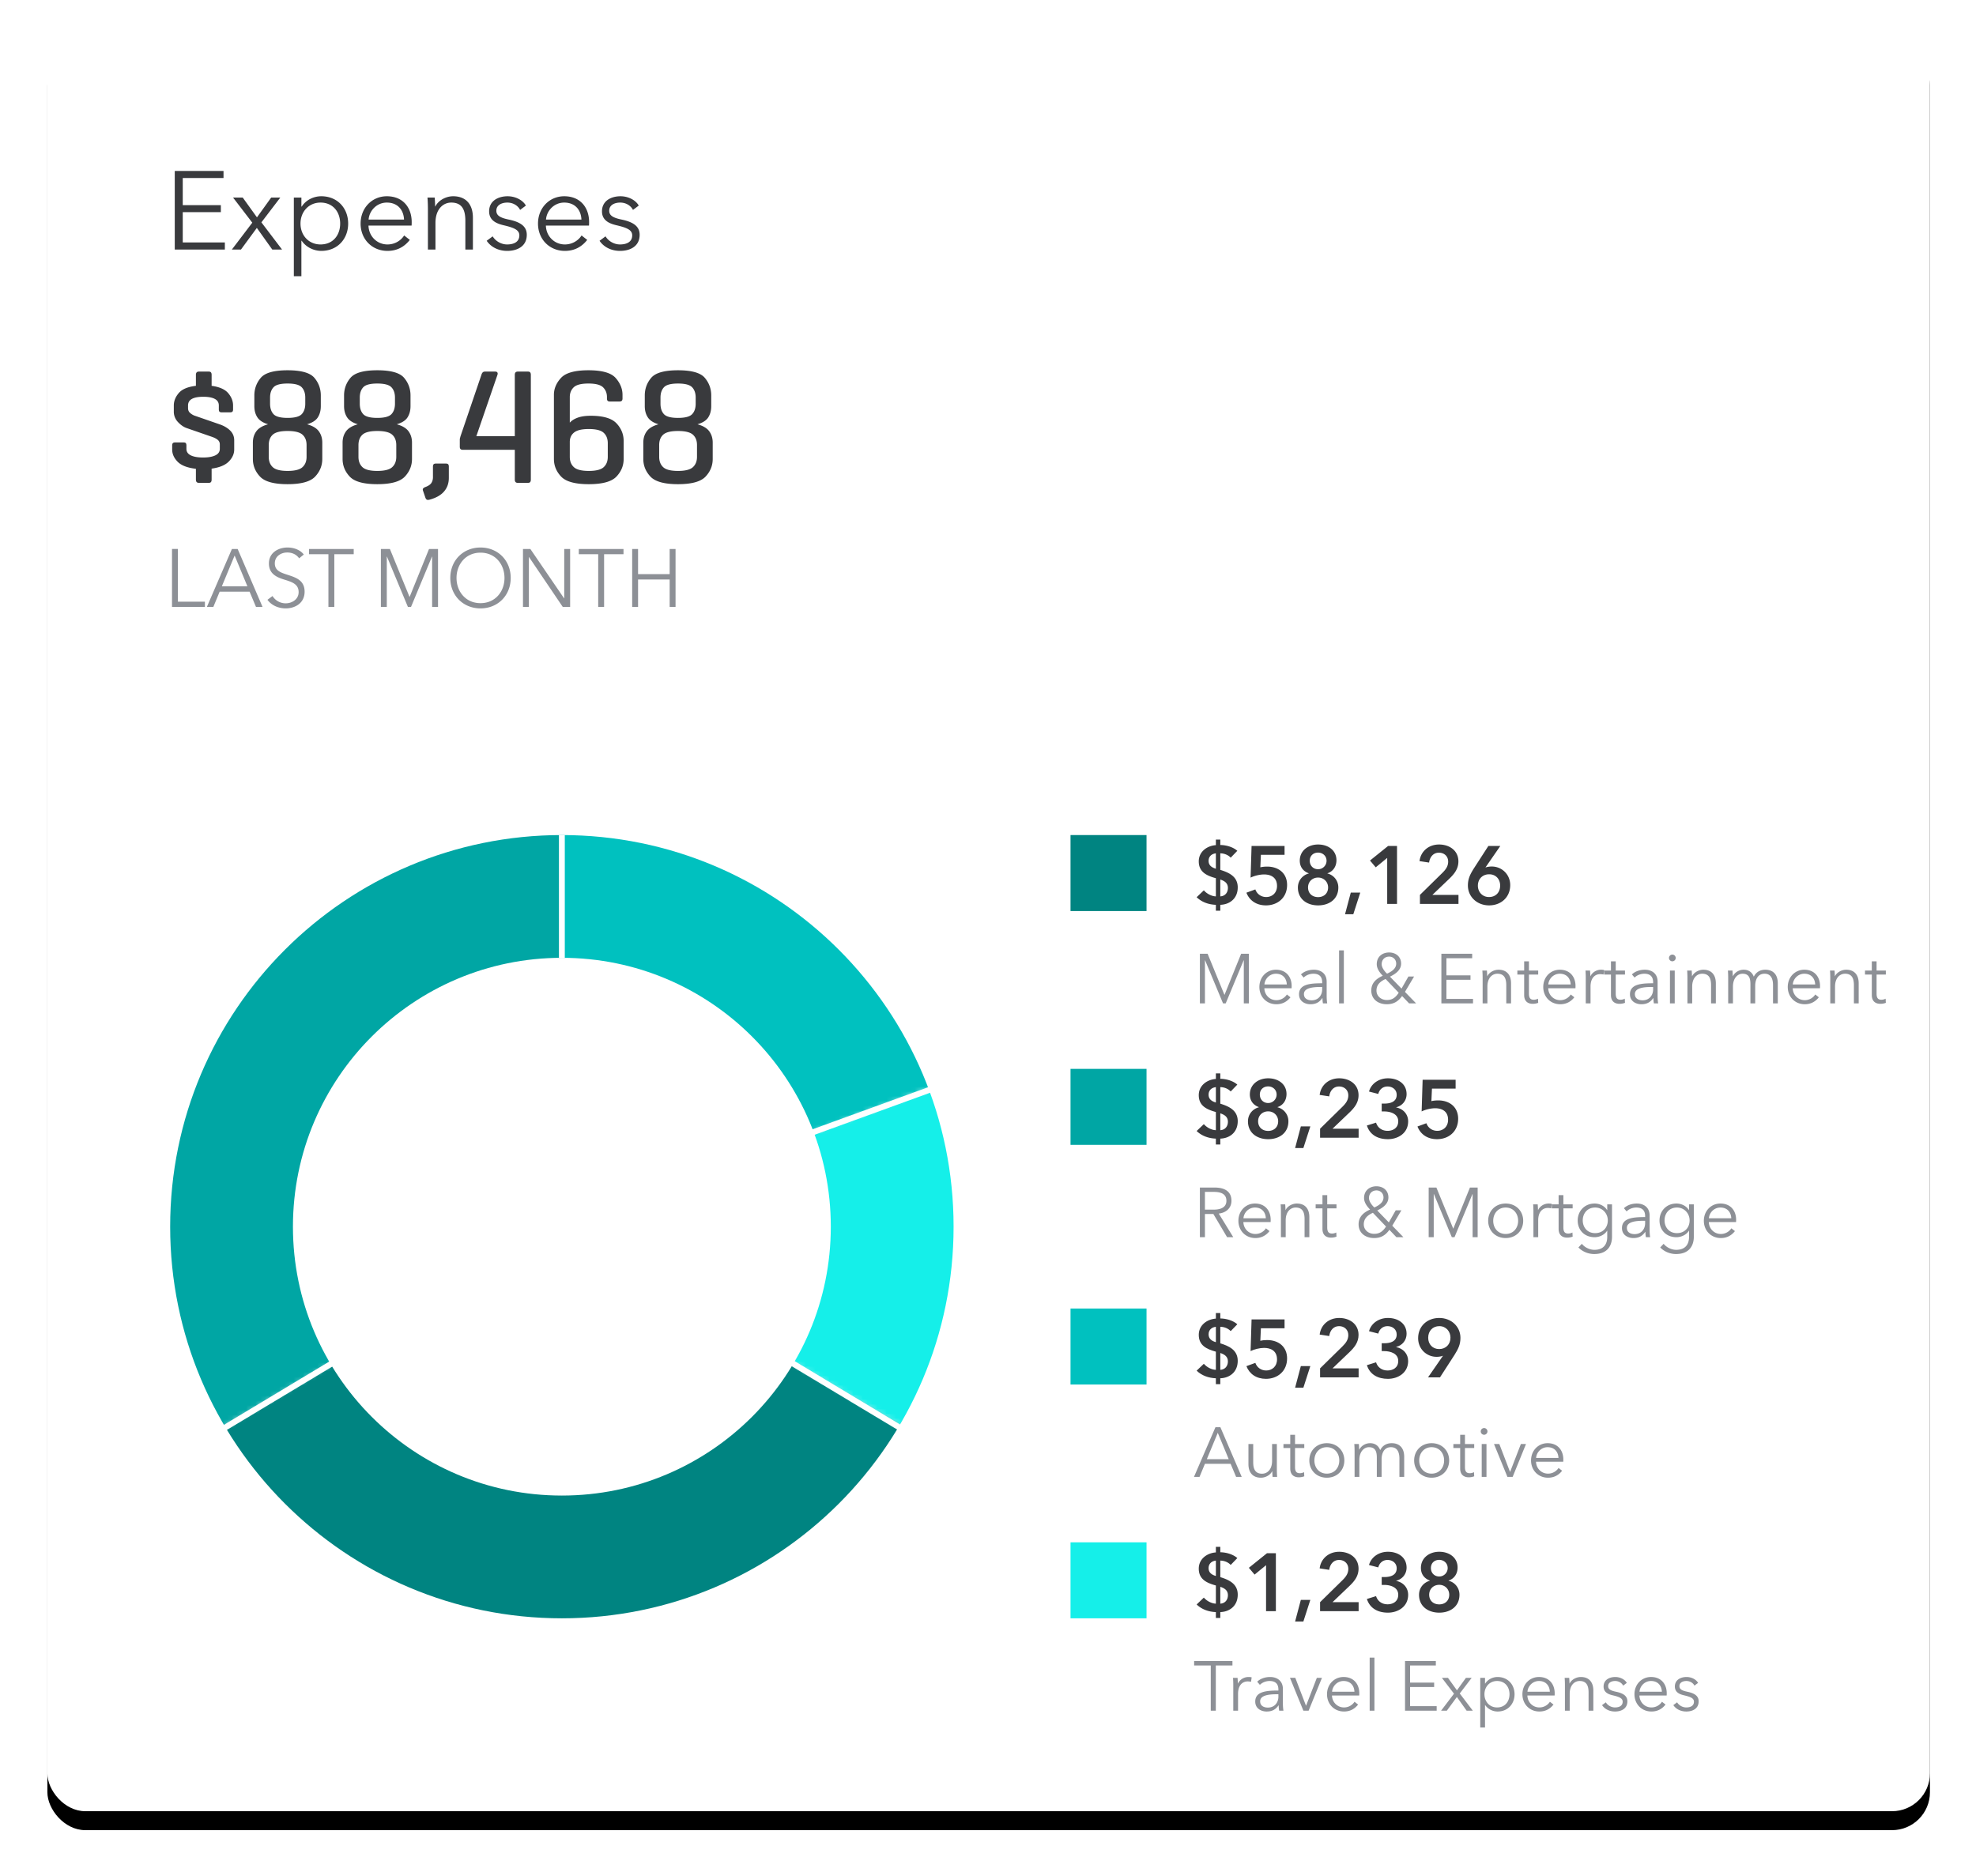 <?xml version="1.0" encoding="UTF-8"?>
<svg xmlns="http://www.w3.org/2000/svg" xmlns:xlink="http://www.w3.org/1999/xlink" width="417" height="396" viewBox="0 0 417 396">
  <defs>
    <rect id="b" width="397.281" height="376.307" rx="8"/>
    <filter id="a" width="108.6%" height="109%" x="-4.3%" y="-3.5%" filterUnits="objectBoundingBox">
      <feOffset dy="4" in="SourceAlpha" result="shadowOffsetOuter1"/>
      <feGaussianBlur in="shadowOffsetOuter1" result="shadowBlurOuter1" stdDeviation="5"/>
      <feColorMatrix in="shadowBlurOuter1" values="0 0 0 0 0 0 0 0 0 0 0 0 0 0 0 0 0 0 0.1 0"/>
    </filter>
    <path id="c" d="M85.168 0L.654 49.969 0 91.918h170.263V49.969z"/>
    <path id="e" d="M85.168 88.833L.654 138.802 0 0h85.168z"/>
    <path id="g" d="M85.132 82.047V0L0 32.079z"/>
    <path id="i" d="M85.132.617v57.371L0 90.067V.617z"/>
  </defs>
  <g fill="none" fill-rule="evenodd" transform="translate(10 6)">
    <rect width="397.281" height="376.307" rx="8"/>
    <use fill="#000" filter="url(#a)" xlink:href="#b"/>
    <use fill="#FFF" xlink:href="#b"/>
    <g fill-rule="nonzero">
      <path fill="#393A3D" d="M247.523 171.22v1.14c1.261.017 2.66.414 3.593 1.226l-1.4 1.45c-.535-.587-1.398-.915-2.193-.915v3.49c1.762.552 3.68 1.364 3.68 3.696 0 2.4-1.763 3.627-3.68 3.679v1.244h-.933v-1.244c-1.52-.052-2.97-.553-4.059-1.606l1.52-1.451c.622.725 1.658 1.26 2.54 1.278v-3.835c-2.022-.552-3.61-1.347-3.61-3.558 0-2.055 1.761-3.3 3.61-3.42v-1.175h.932zm-.933 6.149v-3.248c-.811.087-1.537.588-1.537 1.59 0 .95.656 1.399 1.537 1.658zm.933 2.28v3.558c.967-.052 1.606-.76 1.606-1.78 0-1.018-.69-1.467-1.606-1.778zm13.56-7.082v1.865h-4.993l-.12 2.643c.38-.104 1.001-.155 1.433-.155 2.401 0 4.215 1.399 4.215 3.869 0 2.712-2.021 4.318-4.457 4.318-2.038 0-3.489-1.036-4.128-2.677l1.883-.691c.345.967 1.209 1.606 2.297 1.606 1.227 0 2.28-.846 2.28-2.332 0-1.883-1.399-2.435-2.729-2.435-.933 0-2.107.293-2.85.673l.207-6.684h6.961zm7.081-.311c2.142 0 3.87 1.243 3.87 3.316 0 1.417-.795 2.401-1.9 2.764v.034a3.026 3.026 0 0 1 2.297 2.971c0 2.436-1.918 3.766-4.267 3.766s-4.266-1.33-4.266-3.766c0-1.589 1.105-2.66 2.297-2.97v-.035c-1.088-.397-1.9-1.261-1.9-2.677 0-2.073 1.727-3.403 3.87-3.403zm0 1.71c-1.019 0-1.762.673-1.762 1.727 0 .985.691 1.78 1.762 1.78.985 0 1.78-.795 1.78-1.78 0-1.054-.847-1.727-1.78-1.727zm0 5.268c-1.192 0-2.124.846-2.124 2.09 0 1.278.915 2.038 2.124 2.038 1.192 0 2.108-.76 2.108-2.038 0-1.209-.933-2.09-2.108-2.09zm5.683 7.738l1.21-4.56h2.003l-1.468 4.56h-1.745zm8.896-2.176v-9.707l-2.418 1.986-1.21-1.434 3.818-3.074h1.882v12.229h-2.072zm6.909 0v-1.9l4.715-4.63c.76-.742 1.244-1.45 1.244-2.4 0-1.14-.846-1.883-1.952-1.883-1.174 0-1.917.898-2.072 2.09l-2.021-.31c.241-2.022 1.882-3.507 4.128-3.507 2.124 0 4.076 1.226 4.076 3.575 0 1.572-.88 2.66-1.969 3.697l-3.524 3.368h5.51v1.9h-8.135zm14.44-12.23h2.522l-3.126 4.526.017.018c.328-.139.88-.208 1.295-.208 2.16 0 3.904 1.693 3.904 3.921 0 2.591-1.952 4.284-4.456 4.284-2.557 0-4.474-1.831-4.474-4.197 0-1.4.466-2.35 1.26-3.61l3.058-4.733zm-2.21 8.395c0 1.279.915 2.384 2.348 2.384 1.4 0 2.35-.967 2.35-2.418 0-1.382-.933-2.384-2.315-2.384-1.4 0-2.384.985-2.384 2.418z"/>
      <path fill="#8D9096" d="M244.843 195.313l3.554 8.677h.015l3.509-8.677h1.628v10.483h-1.066v-9.106h-.03l-3.79 9.106h-.562l-3.79-9.106h-.03v9.106h-1.066v-10.483h1.628zm11.993 6.485h4.723c-.059-1.303-.858-2.265-2.295-2.265-1.347 0-2.339 1.08-2.428 2.265zm5.745.326c0 .133 0 .296-.015.474h-5.745c.03 1.392 1.11 2.517 2.532 2.517 1.037 0 1.836-.578 2.221-1.2l.755.593c-.814 1.036-1.836 1.466-2.976 1.466-2.058 0-3.583-1.555-3.583-3.643 0-2.087 1.525-3.642 3.494-3.642 2.177 0 3.317 1.54 3.317 3.435zm6.44-.577v-.222c0-1.2-.65-1.792-1.85-1.792-.814 0-1.57.326-2.058.814l-.563-.666c.563-.563 1.54-.992 2.725-.992 1.495 0 2.694.83 2.694 2.517v3.035c0 .533.045 1.17.119 1.555h-.904a6.91 6.91 0 0 1-.103-1.125h-.03c-.636.918-1.406 1.303-2.517 1.303-1.051 0-2.398-.563-2.398-2.103 0-2.132 2.354-2.324 4.886-2.324zm0 .784h-.295c-1.644 0-3.554.178-3.554 1.496 0 .992.844 1.318 1.629 1.318 1.421 0 2.22-1.066 2.22-2.295v-.519zm4.576-7.728v11.193h-1.007v-11.193h1.007zm14.82 5.522l-1.924 3.243 2.354 2.428h-1.48l-1.481-1.555c-.86 1.185-1.807 1.733-3.228 1.733-1.792 0-3.272-1.022-3.272-2.902 0-1.585 1.051-2.503 2.428-3.11-.637-.651-1.273-1.48-1.273-2.443 0-1.569 1.17-2.472 2.606-2.472 1.391 0 2.531.859 2.531 2.354 0 1.377-1.184 2.176-2.354 2.754l2.443 2.517 1.451-2.547h1.2zm-3.775-2.724c0-.859-.637-1.48-1.48-1.48-.919 0-1.585.636-1.585 1.613 0 .755.74 1.659 1.14 1.984.933-.43 1.925-1.036 1.925-2.117zm.533 6.144l-2.769-2.901c-1.258.562-1.925 1.317-1.925 2.443 0 1.184.992 1.998 2.192 1.998 1.14 0 1.836-.518 2.502-1.54zm10.068-2.739v4.042h5.612v.948h-6.678v-10.483h6.5v.948h-5.434v3.613h5.079v.932h-5.079zm7.58-1.94h.963c.03.37.06.89.06 1.185h.029c.385-.8 1.392-1.362 2.369-1.362 1.762 0 2.635 1.14 2.635 2.858v4.249h-1.006v-3.835c0-1.45-.43-2.428-1.88-2.428-1.067 0-2.103.859-2.103 2.71v3.553h-1.007v-5.404c0-.37-.015-1.051-.06-1.525zm11.786 0v.845h-1.954v4.042c0 1.036.43 1.273 1.036 1.273.282 0 .607-.089.874-.222l.044.874a3.252 3.252 0 0 1-1.184.207c-.74 0-1.777-.326-1.777-1.85v-4.324h-1.436v-.844h1.436v-1.955h1.007v1.955h1.954zm2.132 2.932h4.723c-.059-1.303-.858-2.265-2.294-2.265-1.348 0-2.34 1.08-2.429 2.265zm5.745.326c0 .133 0 .296-.015.474h-5.744c.03 1.392 1.11 2.517 2.531 2.517 1.037 0 1.836-.578 2.221-1.2l.755.593c-.814 1.036-1.836 1.466-2.976 1.466-2.058 0-3.583-1.555-3.583-3.643 0-2.087 1.525-3.642 3.495-3.642 2.176 0 3.316 1.54 3.316 3.435zm2.162-1.732c0-.37-.015-1.051-.06-1.525h.963c.03.37.06.888.06 1.184h.029c.385-.8 1.243-1.362 2.22-1.362.252 0 .46.015.667.074l-.133.948c-.119-.045-.444-.09-.711-.09-1.066 0-2.028.77-2.028 2.622v3.553h-1.007v-5.404zm8.276-1.525v.844h-1.954v4.042c0 1.036.43 1.273 1.036 1.273.282 0 .607-.089.874-.222l.044.874a3.252 3.252 0 0 1-1.184.207c-.74 0-1.777-.326-1.777-1.85v-4.324h-1.436v-.844h1.436v-1.955h1.007v1.955h1.954zm5.938 2.68v-.222c0-1.2-.652-1.792-1.851-1.792-.815 0-1.57.326-2.058.814l-.563-.666c.563-.563 1.54-.992 2.724-.992 1.496 0 2.695.83 2.695 2.517v3.035c0 .533.045 1.17.119 1.555h-.904a6.91 6.91 0 0 1-.103-1.125h-.03c-.637.918-1.406 1.303-2.517 1.303-1.051 0-2.398-.563-2.398-2.103 0-2.132 2.354-2.324 4.886-2.324zm0 .784h-.297c-1.643 0-3.553.178-3.553 1.496 0 .992.844 1.318 1.629 1.318 1.421 0 2.22-1.066 2.22-2.295v-.519zm4.56-3.464v6.929h-1.007v-6.93h1.007zm.207-2.665a.72.72 0 0 1-.71.71.72.72 0 0 1-.711-.71.72.72 0 0 1 .71-.711.72.72 0 0 1 .711.71zm2.413 2.665h.963c.03.37.059.888.059 1.184h.03c.385-.8 1.391-1.362 2.369-1.362 1.762 0 2.635 1.14 2.635 2.858v4.249h-1.007v-3.835c0-1.45-.43-2.428-1.88-2.428-1.066 0-2.103.859-2.103 2.71v3.553h-1.006v-5.404c0-.37-.015-1.051-.06-1.525zm9.654 1.184c.4-.8 1.288-1.362 2.28-1.362.755 0 1.673.281 2.132 1.466.474-.948 1.318-1.466 2.428-1.466 1.762 0 2.636 1.14 2.636 2.858v4.249h-1.007v-3.835c0-1.45-.489-2.428-1.792-2.428-1.45 0-1.969 1.288-1.969 2.576v3.687h-1.007v-4.042c0-1.347-.325-2.22-1.673-2.22-.962 0-2.013.858-2.013 2.709v3.553h-1.007v-5.404c0-.37-.015-1.051-.06-1.525h.963c.03.37.06.888.06 1.184h.029zm12.644 1.747h4.723c-.059-1.303-.858-2.265-2.295-2.265-1.347 0-2.339 1.08-2.428 2.265zm5.745.326c0 .133 0 .296-.015.474h-5.745c.03 1.392 1.11 2.517 2.532 2.517 1.037 0 1.836-.578 2.221-1.2l.755.593c-.814 1.036-1.836 1.466-2.976 1.466-2.058 0-3.583-1.555-3.583-3.643 0-2.087 1.525-3.642 3.494-3.642 2.177 0 3.317 1.54 3.317 3.435zm2.102-3.257h.963c.03.37.06.888.06 1.184h.029c.385-.8 1.391-1.362 2.369-1.362 1.762 0 2.635 1.14 2.635 2.858v4.249h-1.007v-3.835c0-1.45-.43-2.428-1.88-2.428-1.066 0-2.103.859-2.103 2.71v3.553h-1.006v-5.404c0-.37-.015-1.051-.06-1.525zm11.786 0v.844h-1.954v4.042c0 1.036.429 1.273 1.036 1.273.281 0 .607-.089.874-.222l.044.874a3.252 3.252 0 0 1-1.184.207c-.74 0-1.777-.326-1.777-1.85v-4.324h-1.436v-.844h1.436v-1.955h1.007v1.955h1.954z"/>
    </g>
    <g fill-rule="nonzero">
      <path fill="#393A3D" d="M247.523 220.57v1.14c1.261.018 2.66.415 3.593 1.227l-1.4 1.45c-.535-.587-1.398-.915-2.193-.915v3.49c1.762.552 3.68 1.364 3.68 3.696 0 2.4-1.763 3.627-3.68 3.679v1.244h-.933v-1.244c-1.52-.052-2.97-.553-4.059-1.606l1.52-1.451c.622.725 1.658 1.26 2.54 1.278v-3.835c-2.022-.552-3.61-1.347-3.61-3.558 0-2.055 1.761-3.3 3.61-3.42v-1.175h.932zm-.933 6.15v-3.248c-.811.087-1.537.588-1.537 1.59 0 .95.656 1.399 1.537 1.658zm.933 2.28v3.558c.967-.052 1.606-.76 1.606-1.78 0-1.018-.69-1.467-1.606-1.778zm10.105-7.393c2.142 0 3.869 1.243 3.869 3.316 0 1.417-.795 2.401-1.9 2.764v.034a3.026 3.026 0 0 1 2.297 2.971c0 2.436-1.917 3.766-4.266 3.766-2.35 0-4.267-1.33-4.267-3.766 0-1.589 1.106-2.66 2.298-2.97v-.035c-1.089-.397-1.9-1.261-1.9-2.677 0-2.073 1.727-3.403 3.869-3.403zm0 1.71c-1.02 0-1.762.673-1.762 1.727 0 .985.69 1.78 1.762 1.78.984 0 1.779-.795 1.779-1.78 0-1.054-.846-1.727-1.78-1.727zm0 5.268c-1.192 0-2.125.846-2.125 2.09 0 1.278.916 2.038 2.125 2.038 1.192 0 2.107-.76 2.107-2.038 0-1.209-.933-2.09-2.107-2.09zm5.683 7.738l1.209-4.56h2.003l-1.468 4.56h-1.744zm5.268-2.176v-1.9l4.715-4.63c.76-.742 1.244-1.45 1.244-2.4 0-1.14-.846-1.883-1.952-1.883-1.174 0-1.917.898-2.073 2.09l-2.02-.31c.241-2.022 1.882-3.507 4.128-3.507 2.124 0 4.076 1.226 4.076 3.575 0 1.572-.88 2.66-1.969 3.697l-3.524 3.368h5.51v1.9h-8.135zm13.006-5.545v-1.658h.553c1.227 0 2.608-.345 2.608-1.848 0-1.106-.898-1.762-1.934-1.762-1.002 0-1.71.64-1.952 1.572l-1.952-.501c.432-1.64 2.038-2.798 3.99-2.798 2.142 0 3.938 1.157 3.938 3.35 0 1.314-.863 2.436-2.193 2.764v.035c1.485.294 2.522 1.434 2.522 2.936 0 2.54-2.194 3.766-4.267 3.766-2.055 0-3.783-.846-4.439-2.885l1.935-.604c.293.967 1.14 1.727 2.435 1.727 1.071 0 2.246-.553 2.246-2.02 0-1.59-1.676-2.074-2.971-2.074h-.519zm15.598-6.684v1.865h-4.992l-.12 2.643c.38-.104 1.001-.155 1.433-.155 2.4 0 4.214 1.399 4.214 3.869 0 2.712-2.02 4.318-4.456 4.318-2.038 0-3.49-1.036-4.128-2.677l1.883-.691c.345.967 1.209 1.606 2.297 1.606 1.226 0 2.28-.846 2.28-2.332 0-1.883-1.4-2.435-2.73-2.435-.932 0-2.107.293-2.85.673l.208-6.684h6.961z"/>
      <path fill="#8D9096" d="M244.28 250.246v4.901h-1.065v-10.483h3.08c2.072 0 3.582.755 3.582 2.799 0 1.554-1.154 2.532-2.68 2.694l3.065 4.99h-1.303l-2.901-4.9h-1.777zm0-4.664v3.746h1.852c1.702 0 2.68-.622 2.68-1.865 0-1.377-1.052-1.88-2.636-1.88h-1.895zm8.13 5.567h4.722c-.059-1.303-.858-2.265-2.295-2.265-1.347 0-2.339 1.08-2.428 2.265zm5.744.326c0 .133 0 .296-.015.474h-5.745c.03 1.392 1.11 2.517 2.532 2.517 1.037 0 1.836-.578 2.221-1.2l.755.593c-.814 1.036-1.836 1.466-2.976 1.466-2.058 0-3.583-1.555-3.583-3.643 0-2.087 1.525-3.642 3.494-3.642 2.177 0 3.317 1.54 3.317 3.435zm2.102-3.257h.963c.03.37.06.888.06 1.184h.029c.385-.8 1.391-1.362 2.369-1.362 1.762 0 2.635 1.14 2.635 2.858v4.249h-1.007v-3.835c0-1.45-.43-2.428-1.88-2.428-1.066 0-2.102.859-2.102 2.71v3.553h-1.007v-5.404c0-.37-.015-1.051-.06-1.525zm11.786 0v.844h-1.954v4.042c0 1.036.429 1.273 1.036 1.273.281 0 .607-.089.874-.222l.044.874a3.252 3.252 0 0 1-1.184.207c-.74 0-1.777-.326-1.777-1.85v-4.324h-1.436v-.844h1.436v-1.955h1.007v1.955h1.954zm13.696 1.258l-1.925 3.243 2.354 2.428h-1.48l-1.481-1.555c-.859 1.185-1.807 1.733-3.228 1.733-1.791 0-3.272-1.022-3.272-2.902 0-1.585 1.051-2.503 2.428-3.11-.637-.651-1.273-1.48-1.273-2.443 0-1.569 1.17-2.472 2.606-2.472 1.391 0 2.531.859 2.531 2.354 0 1.377-1.184 2.176-2.354 2.754l2.443 2.517 1.451-2.547h1.2zm-3.776-2.724c0-.859-.637-1.48-1.48-1.48-.919 0-1.585.636-1.585 1.613 0 .755.74 1.659 1.14 1.984.933-.43 1.925-1.036 1.925-2.117zm.533 6.144l-2.769-2.901c-1.258.562-1.924 1.317-1.924 2.443 0 1.184.992 1.998 2.19 1.998 1.14 0 1.837-.518 2.503-1.54zm10.63-8.232l3.554 8.677h.015l3.51-8.677h1.628v10.483h-1.066v-9.106h-.03l-3.79 9.106h-.563l-3.79-9.106h-.03v9.106h-1.066v-10.483h1.629zm18.316 7.018c0 2.088-1.54 3.643-3.702 3.643-2.147 0-3.686-1.555-3.686-3.643 0-2.087 1.54-3.642 3.686-3.642 2.162 0 3.702 1.555 3.702 3.642zm-1.066 0c0-1.554-1.022-2.798-2.636-2.798-1.599 0-2.62 1.244-2.62 2.798 0 1.555 1.021 2.784 2.62 2.784 1.614 0 2.636-1.229 2.636-2.784zm3.227-1.94c0-.37-.014-1.05-.059-1.524h.963c.03.37.059.888.059 1.184h.03c.384-.8 1.243-1.362 2.22-1.362.252 0 .46.015.667.074l-.134.948c-.118-.045-.444-.09-.71-.09-1.066 0-2.029.77-2.029 2.622v3.553h-1.007v-5.404zm8.277-1.524v.844h-1.954v4.042c0 1.036.429 1.273 1.036 1.273.281 0 .607-.089.874-.222l.044.874a3.252 3.252 0 0 1-1.184.207c-.74 0-1.777-.326-1.777-1.85v-4.324h-1.436v-.844h1.436v-1.955h1.007v1.955h1.954zm1.214 9.09l.726-.77c.547.711 1.599 1.274 2.65 1.274 1.984 0 2.71-1.229 2.71-2.724v-1.303h-.03c-.533.859-1.614 1.362-2.62 1.362-2.163 0-3.584-1.495-3.584-3.524 0-1.969 1.421-3.583 3.583-3.583 1.007 0 2.073.489 2.62 1.377h.03v-1.2h1.007v6.87c0 1.511-.696 3.613-3.76 3.613-1.274 0-2.518-.533-3.332-1.391zm.918-5.714c0 1.45.948 2.694 2.62 2.694 1.555 0 2.666-1.095 2.666-2.694 0-1.451-1.11-2.71-2.665-2.71-1.673 0-2.62 1.259-2.62 2.71zm13.163-.696v-.222c0-1.2-.652-1.792-1.851-1.792-.814 0-1.57.326-2.058.814l-.563-.666c.563-.563 1.54-.992 2.725-.992 1.495 0 2.694.83 2.694 2.517v3.035c0 .533.045 1.17.119 1.555h-.903a6.91 6.91 0 0 1-.104-1.125h-.03c-.636.918-1.406 1.303-2.517 1.303-1.051 0-2.398-.563-2.398-2.103 0-2.132 2.354-2.324 4.886-2.324zm0 .784h-.296c-1.644 0-3.554.178-3.554 1.496 0 .992.844 1.318 1.629 1.318 1.421 0 2.22-1.066 2.22-2.295v-.519zm3.183 5.627l.725-.77c.548.71 1.6 1.273 2.65 1.273 1.985 0 2.71-1.229 2.71-2.724v-1.303h-.03c-.532.859-1.613 1.362-2.62 1.362-2.162 0-3.583-1.495-3.583-3.524 0-1.969 1.421-3.583 3.583-3.583 1.007 0 2.073.489 2.62 1.377h.03v-1.2h1.007v6.87c0 1.511-.696 3.613-3.76 3.613-1.274 0-2.518-.533-3.332-1.391zm.918-5.715c0 1.45.947 2.694 2.62 2.694 1.555 0 2.666-1.095 2.666-2.694 0-1.451-1.11-2.71-2.665-2.71-1.674 0-2.621 1.259-2.621 2.71zm9.357-.445h4.723c-.059-1.303-.858-2.265-2.295-2.265-1.347 0-2.339 1.08-2.428 2.265zm5.745.326c0 .133 0 .296-.015.474h-5.745c.03 1.392 1.11 2.517 2.532 2.517 1.037 0 1.836-.578 2.221-1.2l.755.593c-.814 1.036-1.836 1.466-2.976 1.466-2.058 0-3.583-1.555-3.583-3.643 0-2.087 1.525-3.642 3.494-3.642 2.177 0 3.317 1.54 3.317 3.435z"/>
    </g>
    <g fill-rule="nonzero">
      <path fill="#393A3D" d="M247.523 271.156v1.14c1.261.018 2.66.415 3.593 1.227l-1.4 1.45c-.535-.587-1.398-.915-2.193-.915v3.49c1.762.552 3.68 1.364 3.68 3.696 0 2.4-1.763 3.627-3.68 3.679v1.244h-.933v-1.244c-1.52-.052-2.97-.553-4.059-1.606l1.52-1.451c.622.725 1.658 1.26 2.54 1.278v-3.835c-2.022-.552-3.61-1.347-3.61-3.558 0-2.055 1.761-3.3 3.61-3.42v-1.175h.932zm-.933 6.15v-3.248c-.811.087-1.537.588-1.537 1.59 0 .95.656 1.399 1.537 1.658zm.933 2.28v3.558c.967-.052 1.606-.76 1.606-1.78 0-1.018-.69-1.467-1.606-1.778zm13.56-7.082v1.865h-4.993l-.12 2.643c.38-.104 1.001-.155 1.433-.155 2.401 0 4.215 1.399 4.215 3.869 0 2.712-2.021 4.318-4.457 4.318-2.038 0-3.489-1.036-4.128-2.677l1.883-.691c.345.967 1.209 1.606 2.297 1.606 1.227 0 2.28-.846 2.28-2.332 0-1.883-1.399-2.435-2.729-2.435-.933 0-2.107.293-2.85.673l.207-6.684h6.961zm2.228 14.405l1.209-4.56h2.003l-1.468 4.56h-1.744zm5.268-2.176v-1.9l4.715-4.63c.76-.742 1.244-1.45 1.244-2.4 0-1.14-.846-1.883-1.952-1.883-1.174 0-1.917.898-2.073 2.09l-2.02-.31c.241-2.022 1.882-3.507 4.128-3.507 2.124 0 4.076 1.226 4.076 3.575 0 1.572-.88 2.66-1.969 3.697l-3.524 3.368h5.51v1.9h-8.135zm13.006-5.545v-1.658h.553c1.227 0 2.608-.345 2.608-1.848 0-1.106-.898-1.762-1.934-1.762-1.002 0-1.71.64-1.952 1.572l-1.952-.501c.432-1.64 2.038-2.798 3.99-2.798 2.142 0 3.938 1.157 3.938 3.35 0 1.314-.863 2.436-2.193 2.764v.035c1.485.294 2.522 1.434 2.522 2.936 0 2.54-2.194 3.766-4.267 3.766-2.055 0-3.783-.846-4.439-2.885l1.935-.604c.293.967 1.14 1.727 2.435 1.727 1.071 0 2.246-.553 2.246-2.02 0-1.59-1.676-2.074-2.971-2.074h-.519zm12.299 5.545h-2.522l3.144-4.543-.018-.017c-.345.155-.898.224-1.312.224-2.16 0-3.904-1.692-3.904-3.92 0-2.591 1.952-4.284 4.456-4.284 2.557 0 4.474 1.83 4.474 4.197 0 1.4-.466 2.35-1.26 3.61l-3.058 4.733zm2.21-8.395c0-1.278-.915-2.418-2.348-2.418-1.4 0-2.35 1.002-2.35 2.453 0 1.382.933 2.384 2.315 2.384 1.4 0 2.384-.985 2.384-2.419z"/>
      <path fill="#8D9096" d="M244.28 302.98l-1.14 2.753h-1.169l4.53-10.483h1.037l4.501 10.483h-1.184l-1.155-2.754h-5.42zm2.71-6.545l-2.31 5.567h4.62l-2.31-5.567zm12.526 9.298h-.962c-.03-.37-.06-.888-.06-1.184h-.03c-.384.799-1.39 1.362-2.368 1.362-1.762 0-2.635-1.14-2.635-2.858v-4.25h1.006v3.836c0 1.45.43 2.428 1.88 2.428 1.067 0 2.103-.859 2.103-2.71v-3.553h1.007v5.404c0 .37.015 1.051.06 1.525zm5.73-6.93v.845h-1.954v4.042c0 1.036.43 1.273 1.036 1.273.281 0 .607-.089.874-.222l.044.874a3.252 3.252 0 0 1-1.184.207c-.74 0-1.777-.326-1.777-1.85v-4.324h-1.436v-.844h1.436v-1.955h1.007v1.955h1.954zm8.454 3.465c0 2.088-1.54 3.643-3.701 3.643-2.147 0-3.687-1.555-3.687-3.643 0-2.087 1.54-3.642 3.687-3.642 2.161 0 3.701 1.555 3.701 3.642zm-1.066 0c0-1.554-1.021-2.798-2.635-2.798-1.6 0-2.62 1.244-2.62 2.798 0 1.555 1.02 2.784 2.62 2.784 1.614 0 2.635-1.229 2.635-2.784zm4.22-2.28c.4-.8 1.288-1.362 2.28-1.362.755 0 1.673.281 2.132 1.466.474-.948 1.318-1.466 2.428-1.466 1.762 0 2.636 1.14 2.636 2.858v4.249h-1.007v-3.835c0-1.45-.489-2.428-1.791-2.428-1.451 0-1.97 1.288-1.97 2.576v3.687h-1.007v-4.042c0-1.347-.325-2.22-1.673-2.22-.962 0-2.013.858-2.013 2.709v3.553h-1.007v-5.404c0-.37-.015-1.051-.06-1.525h.963c.03.37.06.888.06 1.184h.029zm18.966 2.28c0 2.088-1.54 3.643-3.701 3.643-2.147 0-3.687-1.555-3.687-3.643 0-2.087 1.54-3.642 3.687-3.642 2.162 0 3.701 1.555 3.701 3.642zm-1.066 0c0-1.554-1.021-2.798-2.635-2.798-1.6 0-2.62 1.244-2.62 2.798 0 1.555 1.02 2.784 2.62 2.784 1.614 0 2.635-1.229 2.635-2.784zm6.352-3.464v.844h-1.954v4.042c0 1.036.43 1.273 1.036 1.273.282 0 .607-.089.874-.222l.044.874a3.252 3.252 0 0 1-1.184.207c-.74 0-1.777-.326-1.777-1.85v-4.324h-1.436v-.844h1.436v-1.955h1.007v1.955h1.954zm2.591 0v6.929h-1.007v-6.93h1.007zm.208-2.665a.72.72 0 0 1-.711.71.72.72 0 0 1-.71-.71.72.72 0 0 1 .71-.711.72.72 0 0 1 .71.71zm8.128 2.665l-2.813 6.929h-1.11l-2.828-6.93h1.125l2.25 5.864h.03l2.265-5.863h1.081zm2.132 2.931h4.723c-.059-1.303-.859-2.265-2.295-2.265-1.347 0-2.339 1.08-2.428 2.265zm5.745.326c0 .133 0 .296-.015.474h-5.745c.03 1.392 1.11 2.517 2.532 2.517 1.037 0 1.836-.578 2.221-1.2l.755.593c-.814 1.036-1.836 1.466-2.976 1.466-2.058 0-3.583-1.555-3.583-3.643 0-2.087 1.525-3.642 3.494-3.642 2.177 0 3.317 1.54 3.317 3.435z"/>
    </g>
    <g fill-rule="nonzero">
      <path fill="#393A3D" d="M247.523 320.508v1.14c1.261.018 2.66.415 3.593 1.227l-1.4 1.45c-.535-.587-1.398-.915-2.193-.915v3.49c1.762.552 3.68 1.364 3.68 3.696 0 2.4-1.763 3.627-3.68 3.679v1.244h-.933v-1.244c-1.52-.052-2.97-.553-4.059-1.606l1.52-1.451c.622.725 1.658 1.26 2.54 1.278v-3.835c-2.022-.552-3.61-1.347-3.61-3.558 0-2.055 1.761-3.3 3.61-3.42v-1.175h.932zm-.933 6.15v-3.248c-.811.087-1.537.588-1.537 1.59 0 .95.656 1.399 1.537 1.658zm.933 2.28v3.558c.967-.052 1.606-.76 1.606-1.78 0-1.018-.69-1.467-1.606-1.778zm9.656 5.147v-9.707l-2.419 1.986-1.209-1.434 3.818-3.074h1.882v12.229h-2.072zm6.132 2.176l1.209-4.56h2.003l-1.468 4.56h-1.744zm5.268-2.176v-1.9l4.715-4.63c.76-.742 1.244-1.45 1.244-2.4 0-1.14-.846-1.883-1.952-1.883-1.174 0-1.917.898-2.073 2.09l-2.02-.31c.241-2.022 1.882-3.507 4.128-3.507 2.124 0 4.076 1.226 4.076 3.575 0 1.572-.88 2.66-1.969 3.697l-3.524 3.368h5.51v1.9h-8.135zm13.006-5.545v-1.658h.553c1.227 0 2.608-.345 2.608-1.848 0-1.106-.898-1.762-1.934-1.762-1.002 0-1.71.64-1.952 1.572l-1.952-.501c.432-1.64 2.038-2.798 3.99-2.798 2.142 0 3.938 1.157 3.938 3.35 0 1.314-.863 2.436-2.193 2.764v.035c1.485.294 2.522 1.434 2.522 2.936 0 2.54-2.194 3.766-4.267 3.766-2.055 0-3.783-.846-4.439-2.885l1.935-.604c.293.967 1.14 1.727 2.435 1.727 1.071 0 2.246-.553 2.246-2.02 0-1.59-1.676-2.074-2.971-2.074h-.519zm12.143-6.995c2.142 0 3.87 1.243 3.87 3.316 0 1.417-.795 2.401-1.9 2.764v.034a3.026 3.026 0 0 1 2.297 2.971c0 2.436-1.918 3.766-4.267 3.766s-4.266-1.33-4.266-3.766c0-1.589 1.105-2.66 2.297-2.97v-.035c-1.088-.397-1.9-1.261-1.9-2.677 0-2.073 1.728-3.403 3.87-3.403zm0 1.71c-1.019 0-1.761.673-1.761 1.727 0 .985.69 1.78 1.761 1.78.985 0 1.78-.795 1.78-1.78 0-1.054-.847-1.727-1.78-1.727zm0 5.268c-1.191 0-2.124.846-2.124 2.09 0 1.278.915 2.038 2.124 2.038 1.192 0 2.108-.76 2.108-2.038 0-1.209-.933-2.09-2.108-2.09z"/>
      <path fill="#8D9096" d="M246.576 345.55v9.535h-1.066v-9.535H242v-.948h8.085v.948h-3.51zm3.686 4.13c0-.37-.014-1.05-.059-1.524h.963c.03.37.059.888.059 1.184h.03c.384-.8 1.243-1.362 2.22-1.362.252 0 .46.015.667.074l-.134.948c-.118-.045-.444-.09-.71-.09-1.066 0-2.029.77-2.029 2.622v3.553h-1.007v-5.404zm9.52 1.156v-.222c0-1.2-.65-1.792-1.85-1.792-.814 0-1.57.326-2.058.814l-.563-.666c.563-.563 1.54-.992 2.725-.992 1.495 0 2.694.83 2.694 2.517v3.035c0 .533.045 1.17.119 1.555h-.903a6.91 6.91 0 0 1-.104-1.125h-.03c-.636.918-1.406 1.303-2.517 1.303-1.051 0-2.398-.563-2.398-2.103 0-2.132 2.354-2.324 4.886-2.324zm0 .784h-.295c-1.644 0-3.554.178-3.554 1.496 0 .992.844 1.318 1.629 1.318 1.421 0 2.22-1.066 2.22-2.295v-.519zm9.195-3.464l-2.813 6.929h-1.11l-2.828-6.93h1.125l2.25 5.864h.03l2.265-5.863h1.081zm2.132 2.931h4.723c-.059-1.303-.858-2.265-2.295-2.265-1.347 0-2.339 1.08-2.428 2.265zm5.745.326c0 .133 0 .296-.015.474h-5.745c.03 1.392 1.11 2.517 2.532 2.517 1.037 0 1.836-.578 2.221-1.2l.755.593c-.814 1.036-1.836 1.466-2.976 1.466-2.058 0-3.583-1.555-3.583-3.643 0-2.087 1.525-3.642 3.494-3.642 2.177 0 3.317 1.54 3.317 3.435zm3.198-7.521v11.193h-1.007v-11.193h1.007zm7.522 6.203v4.042h5.611v.948h-6.677v-10.483h6.5v.948h-5.434v3.613h5.078v.932h-5.078zm6.544 4.99l2.724-3.583-2.561-3.346h1.288l1.895 2.635 1.895-2.635h1.214l-2.517 3.302 2.754 3.627h-1.303l-2.058-2.887-2.117 2.887h-1.214zm9.268-1.17v4.723h-1.006v-10.482h1.006v1.2h.045c.577-.904 1.614-1.378 2.606-1.378 2.161 0 3.583 1.6 3.583 3.642 0 2.044-1.422 3.643-3.583 3.643-.992 0-2.029-.489-2.606-1.348h-.045zm5.168-2.295c0-1.54-.948-2.798-2.621-2.798-1.555 0-2.665 1.214-2.665 2.798 0 1.585 1.11 2.784 2.665 2.784 1.673 0 2.62-1.244 2.62-2.784zm3.79-.533h4.723c-.06-1.303-.859-2.265-2.295-2.265-1.347 0-2.34 1.08-2.428 2.265zm5.745.326c0 .133 0 .296-.015.474h-5.745c.03 1.392 1.11 2.517 2.532 2.517 1.036 0 1.836-.578 2.22-1.2l.756.593c-.814 1.036-1.836 1.466-2.976 1.466-2.058 0-3.583-1.555-3.583-3.643 0-2.087 1.525-3.642 3.494-3.642 2.177 0 3.317 1.54 3.317 3.435zm2.102-3.257h.963c.03.37.059.888.059 1.184h.03c.384-.8 1.391-1.362 2.368-1.362 1.762 0 2.636 1.14 2.636 2.858v4.249h-1.007v-3.835c0-1.45-.43-2.428-1.88-2.428-1.066 0-2.103.859-2.103 2.71v3.553h-1.007v-5.404c0-.37-.014-1.051-.059-1.525zm13.118 1.066l-.77.577c-.296-.577-.932-.977-1.702-.977-.726 0-1.466.311-1.466 1.08 0 .652.518.948 1.658 1.185 1.629.34 2.399.948 2.399 2.029 0 1.584-1.333 2.147-2.606 2.147-1.051 0-2.103-.415-2.74-1.348l.8-.592c.356.607 1.11 1.08 1.925 1.08.859 0 1.629-.31 1.629-1.213 0-.726-.726-1.022-2.044-1.333-.814-.192-1.984-.548-1.984-1.865 0-1.407 1.215-2.014 2.473-2.014.962 0 1.984.46 2.428 1.244zm2.68 1.865h4.723c-.059-1.303-.858-2.265-2.295-2.265-1.347 0-2.339 1.08-2.428 2.265zm5.745.326c0 .133 0 .296-.015.474h-5.745c.03 1.392 1.11 2.517 2.532 2.517 1.037 0 1.836-.578 2.221-1.2l.755.593c-.814 1.036-1.836 1.466-2.976 1.466-2.058 0-3.583-1.555-3.583-3.643 0-2.087 1.525-3.642 3.494-3.642 2.177 0 3.317 1.54 3.317 3.435zm6.618-2.191l-.77.577c-.296-.577-.933-.977-1.702-.977-.726 0-1.466.311-1.466 1.08 0 .652.518.948 1.658 1.185 1.629.34 2.399.948 2.399 2.029 0 1.584-1.333 2.147-2.606 2.147-1.051 0-2.103-.415-2.74-1.348l.8-.592c.356.607 1.11 1.08 1.925 1.08.859 0 1.629-.31 1.629-1.213 0-.726-.726-1.022-2.044-1.333-.814-.192-1.984-.548-1.984-1.865 0-1.407 1.214-2.014 2.473-2.014.962 0 1.984.46 2.428 1.244z"/>
    </g>
    <path fill="#8D9096" fill-rule="nonzero" d="M27.543 109.877V121h5.7v1.105H26.3v-12.23h1.243zm8.81 9.016l-1.33 3.213h-1.365l5.285-12.23h1.21l5.25 12.23h-1.381l-1.348-3.213h-6.321zm3.16-7.634l-2.694 6.494h5.39l-2.695-6.494zm14.596-.208l-.984.795c-.519-.743-1.365-1.227-2.522-1.227-1.21 0-2.608.726-2.608 2.298 0 1.554 1.295 1.952 2.66 2.4 1.727.57 3.627 1.123 3.627 3.576 0 2.453-2.056 3.524-3.99 3.524-1.486 0-2.971-.605-3.852-1.814l1.07-.794a3.25 3.25 0 0 0 2.8 1.537c1.26 0 2.711-.795 2.711-2.366 0-1.71-1.434-2.142-2.988-2.626-1.624-.5-3.282-1.209-3.282-3.42 0-2.366 2.107-3.368 3.904-3.368 1.64 0 2.867.69 3.454 1.485zm6.443-.069v11.124h-1.244v-11.124h-4.093v-1.105h9.43v1.105h-4.093zm11.728-1.105l4.146 10.122h.017l4.094-10.122h1.9v12.229h-1.244v-10.623h-.034l-4.422 10.623h-.657l-4.421-10.623h-.035v10.623H70.38v-12.23h1.9zm25.495 6.114c0 3.714-2.729 6.426-6.373 6.426-3.645 0-6.374-2.712-6.374-6.426 0-3.713 2.729-6.425 6.374-6.425 3.644 0 6.373 2.712 6.373 6.425zm-1.312 0c0-2.85-1.918-5.337-5.061-5.337-3.144 0-5.061 2.487-5.061 5.337 0 2.85 1.917 5.32 5.06 5.32 3.144 0 5.062-2.47 5.062-5.32zm5.458-6.114l7.116 10.415h.035v-10.415h1.244v12.229h-1.555l-7.117-10.52h-.034v10.52h-1.244v-12.23h1.555zm15.563 1.105v11.124h-1.244v-11.124h-4.094v-1.105h9.432v1.105h-4.094zm5.924 11.124v-12.23h1.244v5.304h6.668v-5.303h1.243v12.229h-1.243v-5.786h-6.668v5.786h-1.244z"/>
    <path fill="#393A3D" fill-rule="nonzero" d="M28.567 38.776v6.4h8.885v1.5H26.88V30.079h10.29v1.5h-8.603v5.72h8.041v1.477h-8.04zm10.362 7.9l4.313-5.673-4.055-5.298h2.04l3 4.173 3-4.173h1.922l-3.985 5.228 4.36 5.743h-2.062l-3.259-4.571-3.352 4.571h-1.922zm14.674-1.852v7.478H52.01V35.705h1.594v1.899h.07c.915-1.43 2.556-2.18 4.127-2.18 3.422 0 5.673 2.532 5.673 5.767 0 3.235-2.25 5.766-5.673 5.766-1.571 0-3.212-.773-4.126-2.133h-.07zm8.182-3.633c0-2.438-1.5-4.431-4.15-4.431-2.461 0-4.22 1.922-4.22 4.43 0 2.509 1.759 4.408 4.22 4.408 2.65 0 4.15-1.97 4.15-4.407zm6-.844h7.479c-.094-2.063-1.36-3.587-3.634-3.587-2.133 0-3.704 1.711-3.844 3.587zm9.096.515c0 .211 0 .47-.023.75h-9.096c.047 2.204 1.759 3.986 4.009 3.986 1.64 0 2.907-.915 3.516-1.9l1.196.939c-1.29 1.64-2.907 2.32-4.712 2.32-3.258 0-5.673-2.461-5.673-5.766 0-3.306 2.415-5.767 5.532-5.767 3.446 0 5.251 2.438 5.251 5.438zm3.33-5.157h1.523c.047.586.094 1.407.094 1.876h.046c.61-1.266 2.204-2.157 3.751-2.157 2.79 0 4.173 1.805 4.173 4.524v6.728h-1.594v-6.071c0-2.298-.68-3.845-2.977-3.845-1.688 0-3.33 1.36-3.33 4.29v5.626h-1.593V38.12c0-.586-.024-1.665-.094-2.415zm20.769 1.688l-1.22.914c-.468-.914-1.476-1.547-2.695-1.547-1.149 0-2.32.492-2.32 1.711 0 1.032.82 1.5 2.625 1.876 2.578.539 3.797 1.5 3.797 3.211 0 2.509-2.11 3.4-4.126 3.4-1.664 0-3.328-.657-4.336-2.134l1.266-.938c.562.962 1.758 1.712 3.047 1.712 1.36 0 2.579-.493 2.579-1.923 0-1.148-1.149-1.617-3.235-2.11-1.29-.304-3.142-.867-3.142-2.953 0-2.227 1.923-3.188 3.915-3.188 1.524 0 3.141.727 3.845 1.969zm4.243 2.954h7.478c-.094-2.063-1.36-3.587-3.634-3.587-2.133 0-3.704 1.711-3.844 3.587zm9.095.515c0 .211 0 .47-.023.75h-9.096c.047 2.204 1.758 3.986 4.009 3.986 1.64 0 2.907-.915 3.516-1.9l1.196.939c-1.29 1.64-2.907 2.32-4.712 2.32-3.259 0-5.673-2.461-5.673-5.766 0-3.306 2.414-5.767 5.532-5.767 3.446 0 5.251 2.438 5.251 5.438zm10.479-3.469l-1.22.914c-.468-.914-1.476-1.547-2.695-1.547-1.149 0-2.32.492-2.32 1.711 0 1.032.82 1.5 2.625 1.876 2.578.539 3.797 1.5 3.797 3.211 0 2.509-2.11 3.4-4.125 3.4-1.665 0-3.33-.657-4.337-2.134l1.266-.938c.562.962 1.758 1.712 3.047 1.712 1.36 0 2.579-.493 2.579-1.923 0-1.148-1.149-1.617-3.235-2.11-1.29-.304-3.142-.867-3.142-2.953 0-2.227 1.923-3.188 3.915-3.188 1.524 0 3.142.727 3.845 1.969zM34.038 95.923H32c-.23 0-.398-.058-.501-.173-.104-.115-.156-.288-.156-.518v-2.28c-1.796-.207-3.08-.702-3.852-1.485-.771-.783-1.157-1.647-1.157-2.591v-.864c0-.207.046-.363.138-.466.093-.104.242-.156.45-.156h1.83c.23 0 .386.052.467.156.08.103.12.259.12.466v.725c0 .622.312 1.083.933 1.382.622.3 1.486.45 2.591.45 1.083 0 1.94-.15 2.574-.45.633-.3.95-.76.95-1.382v-.932c0-.415-.161-.749-.484-1.002-.322-.253-.771-.472-1.347-.657l-5.182-1.796c-.645-.23-1.255-.656-1.83-1.278a3.145 3.145 0 0 1-.864-2.211v-1.278c0-.921.345-1.79 1.036-2.608.691-.818 1.9-1.33 3.627-1.538v-2.314c0-.23.052-.403.156-.519.103-.115.27-.172.5-.172h2.039c.23 0 .391.057.484.172.092.116.138.288.138.519v2.314c1.658.23 2.827.749 3.506 1.555.68.806 1.02 1.67 1.02 2.59v.83c0 .23-.047.391-.139.483-.092.093-.253.139-.484.139h-1.796c-.207 0-.357-.046-.449-.139-.092-.092-.138-.253-.138-.483v-.83c0-.621-.282-1.082-.847-1.381-.564-.3-1.376-.45-2.435-.45-1.06 0-1.86.15-2.401.45-.541.3-.812.76-.812 1.382v.587c0 .438.167.789.501 1.054.334.265.65.443.95.535l5.182 1.797c.944.322 1.699.765 2.263 1.33.564.564.846 1.249.846 2.055v1.935c0 .92-.38 1.767-1.14 2.539-.76.771-1.969 1.272-3.627 1.502v2.315c0 .23-.046.403-.138.518-.093.115-.254.173-.484.173zm9.638-16.202v-2.246c0-1.404.45-2.642 1.348-3.713.898-1.071 2.786-1.607 5.665-1.607s4.767.536 5.666 1.607c.898 1.07 1.347 2.309 1.347 3.713v2.246c0 .921-.207 1.71-.622 2.366-.414.657-1.174 1.146-2.28 1.469 1.175.322 2.004.817 2.487 1.485.484.668.726 1.462.726 2.384v3.454c0 1.405-.501 2.643-1.503 3.714-1.002 1.07-2.942 1.606-5.82 1.606-2.88 0-4.82-.535-5.822-1.606-1.002-1.071-1.503-2.309-1.503-3.714v-3.454c0-.922.242-1.716.726-2.384.483-.668 1.313-1.163 2.487-1.485-1.082-.323-1.837-.812-2.263-1.469-.426-.656-.639-1.445-.639-2.366zm10.744-.518v-1.278c0-.922-.247-1.647-.743-2.177-.495-.53-1.49-.794-2.988-.794-1.497 0-2.487.264-2.97.794-.484.53-.726 1.255-.726 2.177v1.278c0 .944.242 1.681.725 2.21.484.53 1.474.795 2.971.795s2.493-.265 2.988-.794c.496-.53.743-1.267.743-2.211zm.276 11.227v-2.487c0-.944-.287-1.676-.863-2.194-.576-.518-1.624-.777-3.144-.777s-2.562.259-3.126.777c-.565.518-.847 1.25-.847 2.194v2.487c0 .921.282 1.647.847 2.177.564.53 1.606.794 3.126.794 1.52 0 2.568-.265 3.144-.794.576-.53.863-1.256.863-2.177zm7.912-10.71v-2.245c0-1.404.449-2.642 1.347-3.713.898-1.071 2.786-1.607 5.665-1.607 2.88 0 4.768.536 5.666 1.607.898 1.07 1.347 2.309 1.347 3.713v2.246c0 .921-.207 1.71-.622 2.366-.414.657-1.174 1.146-2.28 1.469 1.175.322 2.004.817 2.488 1.485.483.668.725 1.462.725 2.384v3.454c0 1.405-.5 2.643-1.503 3.714-1.001 1.07-2.942 1.606-5.82 1.606-2.88 0-4.82-.535-5.822-1.606-1.001-1.071-1.502-2.309-1.502-3.714v-3.454c0-.922.241-1.716.725-2.384.484-.668 1.313-1.163 2.487-1.485-1.082-.323-1.836-.812-2.262-1.469-.426-.656-.64-1.445-.64-2.366zm10.743-.517v-1.278c0-.922-.247-1.647-.742-2.177-.496-.53-1.492-.794-2.989-.794-1.497 0-2.487.264-2.97.794-.484.53-.726 1.255-.726 2.177v1.278c0 .944.242 1.681.725 2.21.484.53 1.474.795 2.971.795s2.493-.265 2.989-.794c.495-.53.742-1.267.742-2.211zm.277 11.227v-2.487c0-.944-.288-1.676-.864-2.194-.576-.518-1.624-.777-3.144-.777s-2.562.259-3.126.777c-.564.518-.846 1.25-.846 2.194v2.487c0 .921.282 1.647.846 2.177.564.53 1.606.794 3.126.794 1.52 0 2.568-.265 3.144-.794.576-.53.864-1.256.864-2.177zm7.738 4.284v-2.211c0-.23.046-.397.138-.501.092-.104.254-.155.484-.155h2.107c.23 0 .392.051.484.155.092.104.138.27.138.5v2.385c0 1.128-.34 2.084-1.02 2.867-.679.783-1.71 1.359-3.091 1.727-.207.046-.374.046-.5 0-.128-.046-.237-.184-.33-.414l-.483-1.417c-.092-.23-.098-.403-.017-.518.08-.115.225-.219.432-.31.645-.231 1.082-.519 1.313-.864.23-.346.345-.76.345-1.244zm13.611-21.591l-4.456 12.954h8.118V73.123c0-.23.052-.403.155-.519.104-.115.271-.172.501-.172h2.108c.23 0 .391.057.483.172.092.116.138.288.138.519v22.11c0 .23-.046.402-.138.517-.092.115-.253.173-.483.173h-2.108c-.23 0-.397-.058-.5-.173-.104-.115-.156-.288-.156-.518v-6.287H87.688c-.23 0-.397-.052-.501-.156-.104-.103-.155-.27-.155-.5v-1.452c0-.16.017-.293.051-.397a2.73 2.73 0 0 0 .087-.328l4.422-12.99c.069-.23.16-.402.276-.518.115-.115.288-.172.518-.172h2.107c.23 0 .386.063.467.19.08.126.086.293.017.5zm11.918 17.756V77.337c0-1.29.496-2.476 1.486-3.558.99-1.082 2.925-1.624 5.804-1.624 2.879 0 4.796.547 5.752 1.641.955 1.094 1.433 2.275 1.433 3.541v.76c0 .23-.052.398-.155.501-.104.104-.27.156-.501.156h-2.004c-.23 0-.391-.052-.483-.156-.093-.103-.139-.27-.139-.5v-.277c0-.83-.27-1.514-.811-2.056-.542-.54-1.572-.811-3.092-.811s-2.557.264-3.11.794c-.552.53-.829 1.22-.829 2.073v5.39c.392-.439.95-.79 1.676-1.055.725-.264 1.64-.397 2.746-.397 2.626 0 4.44.536 5.441 1.607 1.002 1.07 1.503 2.308 1.503 3.713v3.8c0 1.405-.507 2.643-1.52 3.714-1.013 1.07-2.96 1.606-5.838 1.606-2.88 0-4.825-.535-5.838-1.606-1.014-1.071-1.52-2.309-1.52-3.714zm11.366-.449v-2.867c0-.944-.288-1.681-.864-2.211-.575-.53-1.623-.795-3.143-.795-1.451 0-2.482.242-3.092.726-.61.483-.916 1.151-.916 2.003v3.144c0 .921.288 1.647.864 2.177.576.53 1.624.794 3.144.794s2.568-.265 3.143-.794c.576-.53.864-1.256.864-2.177zm7.808-10.71v-2.245c0-1.404.449-2.642 1.347-3.713.898-1.071 2.786-1.607 5.665-1.607 2.88 0 4.768.536 5.666 1.607.898 1.07 1.347 2.309 1.347 3.713v2.246c0 .921-.207 1.71-.622 2.366-.414.657-1.174 1.146-2.28 1.469 1.175.322 2.004.817 2.488 1.485.483.668.725 1.462.725 2.384v3.454c0 1.405-.5 2.643-1.503 3.714-1.001 1.07-2.942 1.606-5.82 1.606-2.88 0-4.82-.535-5.822-1.606-1.001-1.071-1.502-2.309-1.502-3.714v-3.454c0-.922.241-1.716.725-2.384.484-.668 1.313-1.163 2.487-1.485-1.082-.323-1.836-.812-2.262-1.469-.426-.656-.64-1.445-.64-2.366zm10.743-.517v-1.278c0-.922-.247-1.647-.742-2.177-.496-.53-1.492-.794-2.989-.794-1.497 0-2.487.264-2.97.794-.484.53-.726 1.255-.726 2.177v1.278c0 .944.242 1.681.725 2.21.484.53 1.474.795 2.971.795s2.493-.265 2.989-.794c.495-.53.742-1.267.742-2.211zm.277 11.227v-2.487c0-.944-.288-1.676-.864-2.194-.576-.518-1.624-.777-3.144-.777s-2.562.259-3.126.777c-.564.518-.846 1.25-.846 2.194v2.487c0 .921.282 1.647.846 2.177.564.53 1.606.794 3.126.794 1.52 0 2.568-.265 3.144-.794.576-.53.864-1.256.864-2.177z"/>
    <g transform="translate(23.442 252.927)">
      <mask id="d" fill="#fff">
        <use xlink:href="#c"/>
      </mask>
      <path fill="#008481" fill-rule="nonzero" d="M85.132 82.664C39.478 82.664 2.468 45.654 2.468 0s37.01-82.664 82.664-82.664S167.796-45.654 167.796 0s-37.01 82.664-82.664 82.664zm0-25.91c31.344 0 56.754-25.41 56.754-56.754 0-31.345-25.41-56.754-56.754-56.754-31.345 0-56.755 25.41-56.755 56.754 0 31.345 25.41 56.754 56.755 56.754z" mask="url(#d)"/>
    </g>
    <g transform="translate(23.442 164.094)">
      <mask id="f" fill="#fff">
        <use xlink:href="#e"/>
      </mask>
      <path fill="#00A6A4" fill-rule="nonzero" d="M85.132 171.497c-45.654 0-82.664-37.01-82.664-82.664S39.478 6.169 85.132 6.169s82.664 37.01 82.664 82.664-37.01 82.664-82.664 82.664zm0-25.91c31.344 0 56.754-25.41 56.754-56.754 0-31.345-25.41-56.754-56.754-56.754-31.345 0-56.755 25.41-56.755 56.754 0 31.345 25.41 56.755 56.755 56.755z" mask="url(#f)"/>
    </g>
    <g transform="translate(108.574 220.848)">
      <mask id="h" fill="#fff">
        <use xlink:href="#g"/>
      </mask>
      <path fill="#15EFE9" fill-rule="nonzero" d="M0 114.743c-45.654 0-82.664-37.01-82.664-82.664S-45.654-50.585 0-50.585s82.664 37.01 82.664 82.664S45.654 114.743 0 114.743zm0-25.91c31.345 0 56.754-25.41 56.754-56.754C56.754.734 31.344-24.676 0-24.676c-31.345 0-56.754 25.41-56.754 56.755 0 31.344 25.41 56.754 56.754 56.754z" mask="url(#h)"/>
    </g>
    <g transform="translate(108.574 162.86)">
      <mask id="j" fill="#fff">
        <use xlink:href="#i"/>
      </mask>
      <path fill="#00C1BF" fill-rule="nonzero" d="M0 172.73c-45.654 0-82.664-37.01-82.664-82.663 0-45.654 37.01-82.664 82.664-82.664s82.664 37.01 82.664 82.664S45.654 172.73 0 172.73zm0-25.909c31.345 0 56.754-25.41 56.754-56.754 0-31.345-25.41-56.755-56.754-56.755-31.345 0-56.754 25.41-56.754 56.755 0 31.344 25.41 56.754 56.754 56.754z" mask="url(#j)"/>
    </g>
    <path fill="#FFF" fill-rule="nonzero" d="M107.957 170.263h1.234v25.91h-1.234v-25.91zM60.012 281.081l.635 1.058-23.266 13.98-.635-1.058 23.266-13.98zm97.309 0l-.636 1.058 23.266 13.98.636-1.059-23.266-13.98zm28.897-57.72l.422 1.159-25.506 9.283-.422-1.16 25.506-9.283z"/>
    <path fill="#00C1BF" fill-rule="nonzero" d="M215.914 270.2h16.039v16.039h-16.039z"/>
    <path fill="#15EFE9" fill-rule="nonzero" d="M215.914 319.552h16.039v16.039h-16.039z"/>
    <path fill="#00A6A4" fill-rule="nonzero" d="M215.914 219.615h16.039v16.039h-16.039z"/>
    <path fill="#008481" fill-rule="nonzero" d="M215.914 170.263h16.039v16.039h-16.039z"/>
  </g>
</svg>
